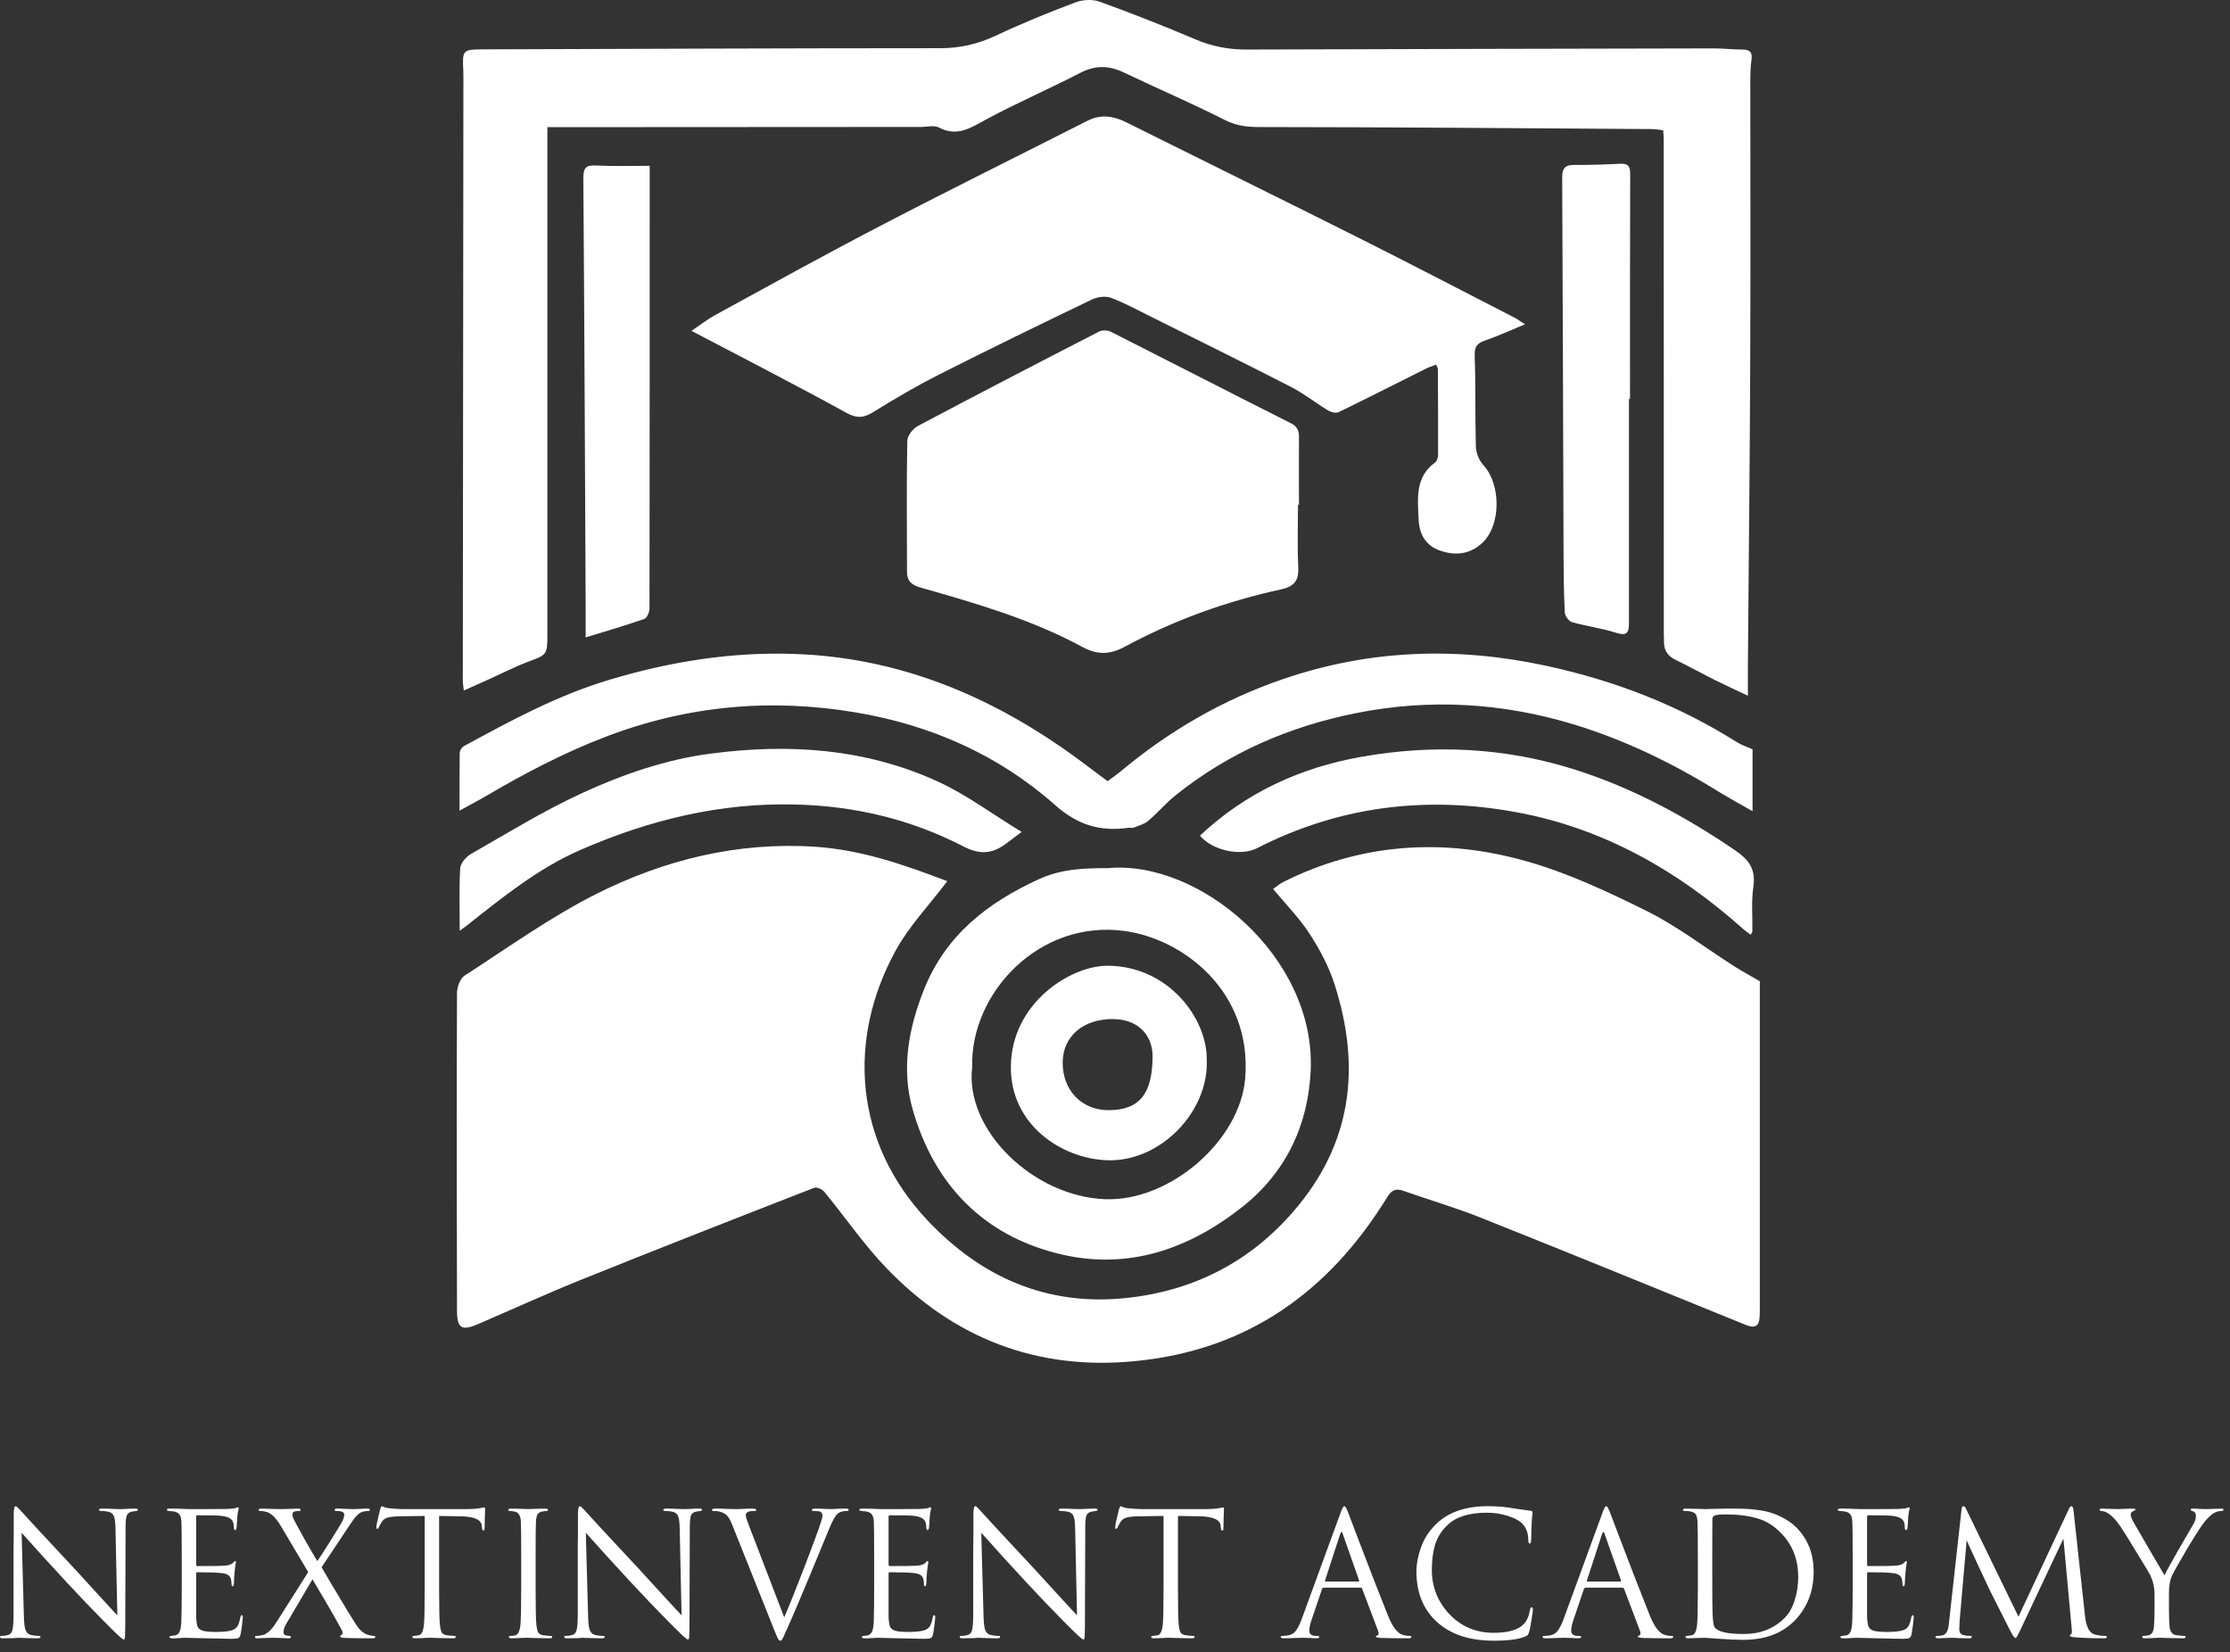 <svg width="166" height="123" viewBox="0 0 166 123" fill="none" xmlns="http://www.w3.org/2000/svg">
<rect x="0" y="0" width="166" height="123" fill="#333333" stroke="none"/>
<path d="M160.383 119.743V118.645C160.383 118.185 160.285 117.738 160.09 117.304C160.047 117.202 159.715 116.644 159.093 115.631C158.48 114.617 158.063 113.949 157.842 113.625C157.544 113.183 157.254 112.868 156.973 112.68C156.769 112.544 156.586 112.476 156.424 112.476C156.339 112.476 156.296 112.446 156.296 112.387C156.296 112.327 156.352 112.297 156.462 112.297C156.556 112.297 156.786 112.306 157.152 112.323C157.527 112.331 157.718 112.335 157.727 112.335C157.744 112.335 157.808 112.331 157.918 112.323C158.029 112.314 158.165 112.31 158.327 112.31C158.497 112.301 158.655 112.297 158.8 112.297C158.91 112.297 158.966 112.327 158.966 112.387C158.966 112.404 158.902 112.442 158.774 112.501C158.663 112.561 158.608 112.638 158.608 112.731C158.608 112.859 158.663 113.025 158.774 113.229C158.885 113.425 159.276 114.102 159.949 115.26C160.622 116.418 161.013 117.087 161.124 117.265C161.226 117.035 161.554 116.435 162.108 115.465C162.67 114.485 163.048 113.834 163.244 113.51C163.389 113.281 163.461 113.063 163.461 112.859C163.461 112.655 163.393 112.536 163.257 112.501C163.129 112.459 163.065 112.416 163.065 112.374C163.065 112.323 163.134 112.297 163.27 112.297C163.398 112.297 163.564 112.306 163.768 112.323C163.981 112.331 164.096 112.335 164.113 112.335C164.121 112.335 164.304 112.331 164.662 112.323C165.028 112.306 165.258 112.297 165.352 112.297C165.462 112.297 165.518 112.323 165.518 112.374C165.518 112.442 165.462 112.476 165.352 112.476C165.147 112.476 164.951 112.536 164.764 112.655C164.577 112.765 164.351 112.983 164.087 113.306C163.883 113.553 163.453 114.221 162.797 115.311C162.15 116.401 161.767 117.087 161.648 117.368C161.52 117.674 161.456 118.1 161.456 118.645V119.743C161.456 120.237 161.469 120.663 161.495 121.02C161.52 121.446 161.695 121.68 162.018 121.723C162.257 121.757 162.448 121.774 162.593 121.774C162.661 121.774 162.695 121.799 162.695 121.85C162.695 121.919 162.627 121.953 162.491 121.953C162.286 121.953 162.057 121.948 161.801 121.94C161.554 121.94 161.346 121.936 161.175 121.927C161.013 121.919 160.928 121.914 160.92 121.914C160.911 121.914 160.826 121.914 160.664 121.914C160.511 121.923 160.332 121.931 160.128 121.94C159.932 121.948 159.779 121.953 159.668 121.953C159.532 121.953 159.464 121.919 159.464 121.85C159.464 121.799 159.498 121.774 159.566 121.774C159.668 121.774 159.796 121.757 159.949 121.723C160.188 121.672 160.32 121.438 160.345 121.02C160.371 120.663 160.383 120.237 160.383 119.743Z" fill="white"/>
<path d="M154.354 112.463L155.209 120.305C155.295 121.089 155.524 121.54 155.899 121.659C156.146 121.736 156.41 121.774 156.691 121.774C156.785 121.774 156.831 121.8 156.831 121.851C156.831 121.919 156.768 121.953 156.64 121.953C155.797 121.953 155.06 121.927 154.43 121.876C154.192 121.859 154.073 121.817 154.073 121.748C154.073 121.714 154.102 121.685 154.162 121.659C154.23 121.633 154.247 121.48 154.213 121.199L153.6 114.532L150.433 121.25C150.237 121.668 150.118 121.889 150.075 121.914C150.058 121.923 150.037 121.927 150.011 121.927C149.952 121.927 149.82 121.731 149.615 121.34C149.471 121.059 148.972 120.071 148.121 118.377C148.053 118.232 147.763 117.615 147.252 116.525C146.742 115.426 146.456 114.801 146.397 114.647L145.873 120.663C145.856 120.935 145.848 121.135 145.848 121.263C145.848 121.527 145.963 121.68 146.192 121.723C146.337 121.757 146.49 121.774 146.652 121.774C146.737 121.774 146.78 121.795 146.78 121.838C146.78 121.914 146.716 121.953 146.588 121.953C146.401 121.953 146.15 121.949 145.835 121.94L145.362 121.914C145.345 121.914 145.196 121.919 144.915 121.927C144.634 121.944 144.426 121.953 144.289 121.953C144.145 121.953 144.072 121.919 144.072 121.851C144.072 121.8 144.115 121.774 144.2 121.774C144.328 121.774 144.455 121.761 144.583 121.736C144.822 121.693 144.975 121.476 145.043 121.084C145.051 121.042 145.068 120.905 145.094 120.676L146.014 112.374C146.031 112.204 146.077 112.118 146.154 112.118C146.222 112.118 146.286 112.182 146.346 112.31L150.254 120.344L154.009 112.323C154.068 112.187 154.132 112.118 154.2 112.118C154.277 112.118 154.328 112.233 154.354 112.463Z" fill="white"/>
<path d="M137.912 118.249V116.001C137.912 114.434 137.903 113.515 137.886 113.242C137.869 113.012 137.823 112.846 137.746 112.744C137.678 112.634 137.542 112.557 137.337 112.514C137.312 112.506 137.278 112.502 137.235 112.502C137.192 112.493 137.141 112.489 137.082 112.489C137.031 112.48 136.992 112.476 136.967 112.476C136.856 112.459 136.801 112.433 136.801 112.399C136.801 112.331 136.869 112.297 137.005 112.297C137.431 112.297 137.912 112.31 138.448 112.336C140.202 112.336 141.177 112.331 141.373 112.323C141.688 112.306 141.884 112.28 141.961 112.246C142.029 112.212 142.076 112.195 142.101 112.195C142.135 112.195 142.152 112.233 142.152 112.31C142.152 112.327 142.135 112.399 142.101 112.527C142.076 112.646 142.059 112.774 142.05 112.91L141.999 113.677C141.982 113.821 141.948 113.894 141.897 113.894C141.829 113.894 141.795 113.838 141.795 113.728C141.795 113.557 141.773 113.417 141.731 113.306C141.646 113.042 141.339 112.885 140.811 112.834C140.59 112.808 140.007 112.795 139.061 112.795C139.01 112.795 138.985 112.838 138.985 112.923V116.448C138.985 116.533 139.01 116.576 139.061 116.576C140.219 116.576 140.896 116.567 141.092 116.55C141.416 116.525 141.629 116.452 141.731 116.333C141.799 116.248 141.85 116.205 141.884 116.205C141.927 116.205 141.948 116.24 141.948 116.308C141.948 116.325 141.939 116.363 141.922 116.423C141.914 116.482 141.901 116.567 141.884 116.678C141.867 116.789 141.854 116.904 141.846 117.023C141.829 117.176 141.816 117.359 141.807 117.572C141.799 117.776 141.795 117.883 141.795 117.891C141.778 118.019 141.748 118.083 141.705 118.083C141.646 118.083 141.616 118.015 141.616 117.879C141.616 117.742 141.599 117.623 141.565 117.521C141.505 117.283 141.284 117.142 140.901 117.099C140.517 117.057 139.909 117.036 139.074 117.036C139.015 117.036 138.985 117.065 138.985 117.125V118.249C138.985 118.326 138.985 118.547 138.985 118.913C138.985 119.271 138.985 119.594 138.985 119.884C138.985 120.173 138.985 120.356 138.985 120.433C139.002 120.714 139.036 120.927 139.087 121.072C139.147 121.208 139.253 121.306 139.406 121.365C139.594 121.442 139.947 121.48 140.466 121.48C140.977 121.48 141.36 121.442 141.616 121.365C141.812 121.306 141.956 121.208 142.05 121.072C142.144 120.927 142.216 120.71 142.267 120.42C142.293 120.292 142.331 120.229 142.382 120.229C142.433 120.229 142.459 120.292 142.459 120.42C142.459 120.48 142.437 120.671 142.395 120.995C142.352 121.318 142.318 121.54 142.293 121.659C142.25 121.821 142.191 121.914 142.114 121.94C142.037 121.974 141.867 121.991 141.603 121.991C141.356 121.991 140.735 121.978 139.738 121.953C138.717 121.927 138.184 121.914 138.142 121.914C138.057 121.914 137.908 121.923 137.695 121.94C137.482 121.957 137.316 121.961 137.197 121.953C137.06 121.953 136.992 121.919 136.992 121.851C136.992 121.817 137.039 121.791 137.133 121.774C137.295 121.757 137.393 121.744 137.427 121.736C137.58 121.702 137.691 121.604 137.759 121.442C137.835 121.28 137.878 120.978 137.886 120.535C137.903 119.871 137.912 119.109 137.912 118.249Z" fill="white"/>
<path d="M126.387 118.249V116.001C126.387 114.434 126.379 113.515 126.361 113.242C126.344 113.004 126.302 112.834 126.234 112.731C126.174 112.629 126.046 112.557 125.851 112.514C125.748 112.489 125.604 112.476 125.416 112.476C125.323 112.476 125.276 112.45 125.276 112.399C125.276 112.331 125.344 112.297 125.48 112.297C125.651 112.297 125.851 112.301 126.081 112.31C126.31 112.31 126.506 112.314 126.668 112.323C126.83 112.331 126.915 112.335 126.923 112.335C126.958 112.335 127.064 112.331 127.243 112.323C127.43 112.314 127.656 112.31 127.92 112.31C128.184 112.301 128.426 112.297 128.648 112.297C128.699 112.297 128.78 112.297 128.89 112.297C129.265 112.297 129.563 112.301 129.784 112.31C130.006 112.31 130.325 112.335 130.742 112.387C131.159 112.438 131.521 112.51 131.828 112.604C132.134 112.697 132.466 112.842 132.824 113.038C133.182 113.234 133.497 113.472 133.769 113.753C134.595 114.613 135.008 115.694 135.008 116.997C135.008 118.428 134.548 119.628 133.629 120.599C132.692 121.578 131.402 122.068 129.759 122.068C129.308 122.068 128.716 122.042 127.984 121.991C127.83 121.982 127.664 121.97 127.485 121.953C127.315 121.944 127.183 121.936 127.089 121.927C126.996 121.919 126.94 121.914 126.923 121.914C126.762 121.914 126.591 121.919 126.413 121.927C126.319 121.927 126.187 121.931 126.017 121.94C125.846 121.948 125.731 121.953 125.672 121.953C125.536 121.953 125.467 121.919 125.467 121.85C125.467 121.799 125.51 121.774 125.595 121.774C125.74 121.757 125.859 121.74 125.953 121.723C126.14 121.689 126.264 121.455 126.323 121.02C126.366 120.663 126.387 119.739 126.387 118.249ZM127.46 115.797V117.38C127.46 118.904 127.468 119.828 127.485 120.152C127.511 120.697 127.558 121.02 127.626 121.122C127.856 121.463 128.58 121.633 129.797 121.633C131.032 121.633 132.045 121.237 132.837 120.446C133.16 120.131 133.412 119.696 133.59 119.143C133.769 118.581 133.859 117.998 133.859 117.393C133.859 116.107 133.45 115.035 132.632 114.175C132.088 113.596 131.479 113.212 130.806 113.025C130.142 112.829 129.359 112.731 128.456 112.731C128.022 112.731 127.745 112.761 127.626 112.821C127.524 112.863 127.473 112.948 127.473 113.076C127.464 113.366 127.46 114.273 127.46 115.797Z" fill="white"/>
<path d="M120.778 118.185H118.032C117.972 118.185 117.93 118.219 117.904 118.287L117.138 120.548C117.019 120.88 116.959 121.165 116.959 121.404C116.959 121.523 117.006 121.616 117.1 121.685C117.193 121.744 117.3 121.774 117.419 121.774H117.534C117.644 121.774 117.7 121.8 117.7 121.851C117.7 121.919 117.623 121.953 117.47 121.953C117.351 121.953 117.168 121.944 116.921 121.927C116.682 121.919 116.546 121.914 116.512 121.914C116.504 121.914 116.32 121.919 115.963 121.927C115.605 121.944 115.307 121.953 115.069 121.953C114.907 121.953 114.826 121.919 114.826 121.851C114.826 121.8 114.886 121.774 115.005 121.774C115.073 121.774 115.175 121.765 115.311 121.748C115.584 121.714 115.797 121.599 115.95 121.404C116.103 121.199 116.248 120.914 116.384 120.548L119.284 112.617C119.403 112.284 119.496 112.118 119.565 112.118C119.633 112.118 119.726 112.272 119.846 112.578C119.88 112.663 120.092 113.225 120.484 114.264C120.884 115.303 121.314 116.423 121.774 117.623C122.242 118.824 122.591 119.709 122.821 120.28C123.162 121.114 123.528 121.587 123.92 121.697C124.073 121.748 124.239 121.774 124.418 121.774C124.512 121.774 124.558 121.8 124.558 121.851C124.558 121.919 124.473 121.953 124.303 121.953C123.554 121.953 122.885 121.944 122.298 121.927C122.042 121.91 121.915 121.88 121.915 121.838C121.915 121.795 121.944 121.765 122.004 121.748C122.123 121.706 122.149 121.591 122.081 121.404L120.893 118.262C120.867 118.211 120.829 118.185 120.778 118.185ZM118.172 117.725H120.612C120.663 117.725 120.68 117.695 120.663 117.636L119.45 114.187C119.39 113.992 119.326 113.992 119.258 114.187L118.134 117.636C118.109 117.695 118.121 117.725 118.172 117.725Z" fill="white"/>
<path d="M111.197 122.132C109.409 122.132 108.004 121.672 106.982 120.752C105.952 119.824 105.437 118.564 105.437 116.972C105.437 116.435 105.547 115.848 105.769 115.209C105.99 114.571 106.356 113.996 106.867 113.485C107.778 112.574 109.077 112.118 110.762 112.118C111.444 112.118 112.061 112.169 112.614 112.272C112.734 112.297 113.185 112.361 113.968 112.463C114.045 112.472 114.083 112.519 114.083 112.604C114.083 112.629 114.079 112.672 114.07 112.731C114.062 112.783 114.053 112.863 114.045 112.974C114.036 113.076 114.028 113.191 114.019 113.319C114.011 113.472 114.002 113.719 113.994 114.06C113.985 114.392 113.981 114.583 113.981 114.634C113.972 114.813 113.934 114.903 113.866 114.903C113.798 114.903 113.764 114.813 113.764 114.634C113.764 114.073 113.585 113.638 113.227 113.332C112.989 113.127 112.636 112.957 112.167 112.821C111.708 112.676 111.209 112.604 110.673 112.604C109.353 112.604 108.374 112.915 107.735 113.536C107.301 113.953 106.999 114.434 106.829 114.979C106.667 115.516 106.586 116.146 106.586 116.87C106.586 118.13 107.02 119.224 107.889 120.152C108.766 121.08 109.868 121.544 111.197 121.544C112.261 121.544 113.002 121.331 113.419 120.905C113.657 120.659 113.815 120.301 113.892 119.833C113.917 119.705 113.96 119.641 114.019 119.641C114.079 119.641 114.109 119.705 114.109 119.833C114.109 119.901 114.075 120.143 114.006 120.561C113.947 120.978 113.887 121.28 113.828 121.467C113.794 121.587 113.76 121.668 113.725 121.71C113.691 121.744 113.615 121.787 113.496 121.838C113.01 122.034 112.244 122.132 111.197 122.132Z" fill="white"/>
<path d="M101.283 118.185H98.537C98.478 118.185 98.435 118.219 98.41 118.287L97.643 120.548C97.524 120.88 97.464 121.165 97.464 121.404C97.464 121.523 97.511 121.616 97.605 121.685C97.699 121.744 97.805 121.774 97.924 121.774H98.039C98.15 121.774 98.205 121.8 98.205 121.851C98.205 121.919 98.129 121.953 97.975 121.953C97.856 121.953 97.673 121.944 97.426 121.927C97.188 121.919 97.052 121.914 97.017 121.914C97.009 121.914 96.826 121.919 96.468 121.927C96.111 121.944 95.813 121.953 95.574 121.953C95.412 121.953 95.332 121.919 95.332 121.851C95.332 121.8 95.391 121.774 95.51 121.774C95.579 121.774 95.681 121.765 95.817 121.748C96.089 121.714 96.302 121.599 96.456 121.404C96.609 121.199 96.754 120.914 96.89 120.548L99.789 112.617C99.908 112.284 100.002 112.118 100.07 112.118C100.138 112.118 100.232 112.272 100.351 112.578C100.385 112.663 100.598 113.225 100.989 114.264C101.39 115.303 101.82 116.423 102.279 117.623C102.748 118.824 103.097 119.709 103.327 120.28C103.667 121.114 104.033 121.587 104.425 121.697C104.578 121.748 104.744 121.774 104.923 121.774C105.017 121.774 105.064 121.8 105.064 121.851C105.064 121.919 104.979 121.953 104.808 121.953C104.059 121.953 103.391 121.944 102.803 121.927C102.548 121.91 102.42 121.88 102.42 121.838C102.42 121.795 102.45 121.765 102.509 121.748C102.629 121.706 102.654 121.591 102.586 121.404L101.398 118.262C101.373 118.211 101.334 118.185 101.283 118.185ZM98.678 117.725H101.117C101.168 117.725 101.185 117.695 101.168 117.636L99.955 114.187C99.895 113.992 99.832 113.992 99.763 114.187L98.639 117.636C98.614 117.695 98.627 117.725 98.678 117.725Z" fill="white"/>
<path d="M87.686 112.846V118.249C87.686 119.739 87.707 120.663 87.75 121.02C87.776 121.233 87.818 121.399 87.878 121.519C87.946 121.629 88.069 121.697 88.248 121.723C88.487 121.757 88.678 121.774 88.823 121.774C88.891 121.774 88.925 121.8 88.925 121.851C88.925 121.919 88.857 121.953 88.721 121.953C88.516 121.953 88.287 121.949 88.031 121.94C87.784 121.94 87.576 121.936 87.405 121.927C87.243 121.919 87.158 121.914 87.15 121.914C87.141 121.914 87.056 121.914 86.894 121.914C86.741 121.923 86.562 121.931 86.358 121.94C86.162 121.949 86.009 121.953 85.898 121.953C85.762 121.953 85.694 121.919 85.694 121.851C85.694 121.8 85.728 121.774 85.796 121.774C85.898 121.774 86.026 121.757 86.179 121.723C86.367 121.689 86.49 121.455 86.549 121.02C86.592 120.663 86.613 119.739 86.613 118.249V112.846C86.409 112.846 86.094 112.851 85.668 112.859C85.243 112.868 84.927 112.872 84.723 112.872C84.323 112.88 84.029 112.915 83.842 112.974C83.663 113.025 83.523 113.127 83.42 113.281C83.327 113.425 83.254 113.557 83.203 113.677C83.169 113.762 83.127 113.804 83.076 113.804C83.033 113.804 83.012 113.766 83.012 113.689C83.012 113.553 83.105 113.11 83.293 112.361C83.344 112.199 83.386 112.118 83.42 112.118C83.438 112.118 83.501 112.144 83.612 112.195C83.723 112.238 83.846 112.263 83.982 112.272C84.391 112.314 84.727 112.336 84.991 112.336H89.781C90.156 112.336 90.458 112.314 90.688 112.272C90.739 112.263 90.79 112.255 90.841 112.246C90.9 112.238 90.943 112.229 90.969 112.221C91.003 112.212 91.028 112.208 91.045 112.208C91.088 112.208 91.109 112.259 91.109 112.361C91.109 112.506 91.101 112.77 91.084 113.153C91.075 113.536 91.071 113.74 91.071 113.766C91.071 113.877 91.041 113.932 90.981 113.932C90.922 113.932 90.888 113.86 90.879 113.715C90.879 113.698 90.875 113.677 90.866 113.651C90.866 113.617 90.866 113.591 90.866 113.574C90.824 113.123 90.3 112.889 89.296 112.872C89.117 112.872 88.849 112.868 88.491 112.859C88.133 112.851 87.865 112.846 87.686 112.846Z" fill="white"/>
<path d="M72.446 120.075V118.185C72.446 116.899 72.446 115.933 72.446 115.286C72.454 114.63 72.459 114.285 72.459 114.251C72.459 114.209 72.459 113.711 72.459 112.757C72.459 112.331 72.506 112.118 72.599 112.118C72.633 112.118 72.672 112.14 72.714 112.182C72.765 112.225 72.829 112.289 72.906 112.374C72.982 112.459 73.029 112.51 73.046 112.527C73.361 112.885 74.715 114.345 77.108 116.908C77.55 117.385 78.138 118.028 78.87 118.836C79.611 119.645 80.045 120.114 80.173 120.241L80.032 113.753C80.024 113.327 79.986 113.034 79.918 112.872C79.858 112.702 79.73 112.591 79.534 112.54C79.347 112.497 79.164 112.476 78.985 112.476C78.866 112.476 78.806 112.446 78.806 112.387C78.806 112.327 78.891 112.297 79.062 112.297C79.292 112.297 79.569 112.306 79.892 112.323C80.216 112.331 80.382 112.336 80.39 112.336C80.407 112.336 80.539 112.331 80.786 112.323C81.041 112.306 81.271 112.297 81.476 112.297C81.629 112.297 81.706 112.327 81.706 112.387C81.706 112.429 81.659 112.459 81.565 112.476C81.497 112.485 81.386 112.502 81.233 112.527C81.054 112.57 80.935 112.663 80.875 112.808C80.816 112.953 80.786 113.242 80.786 113.677L80.76 121.135C80.76 121.348 80.756 121.514 80.748 121.633C80.748 121.753 80.743 121.842 80.735 121.902C80.726 121.961 80.714 122 80.697 122.017C80.688 122.034 80.671 122.042 80.645 122.042C80.569 122.042 80.258 121.77 79.713 121.225C79.662 121.174 79.462 120.974 79.113 120.624C78.764 120.267 78.321 119.811 77.785 119.258C77.257 118.704 76.788 118.206 76.38 117.764C75.188 116.478 74.076 115.256 73.046 114.098L73.212 120.216C73.221 120.735 73.259 121.101 73.327 121.314C73.404 121.519 73.532 121.646 73.71 121.697C73.906 121.748 74.119 121.774 74.349 121.774C74.417 121.774 74.451 121.8 74.451 121.851C74.451 121.919 74.374 121.953 74.221 121.953C74.008 121.953 73.796 121.949 73.583 121.94C73.378 121.94 73.212 121.936 73.085 121.927C72.957 121.919 72.885 121.914 72.868 121.914L72.433 121.94C72.135 121.949 71.871 121.953 71.641 121.953C71.505 121.953 71.437 121.919 71.437 121.851C71.437 121.8 71.471 121.774 71.539 121.774C71.735 121.774 71.91 121.748 72.063 121.697C72.216 121.655 72.318 121.523 72.369 121.301C72.42 121.08 72.446 120.671 72.446 120.075Z" fill="white"/>
<path d="M43.009 120.075V118.185C43.009 116.899 43.009 115.933 43.009 115.286C43.017 114.63 43.022 114.285 43.022 114.251C43.022 114.209 43.022 113.711 43.022 112.757C43.022 112.331 43.069 112.118 43.162 112.118C43.196 112.118 43.235 112.14 43.277 112.182C43.328 112.225 43.392 112.289 43.469 112.374C43.545 112.459 43.592 112.51 43.609 112.527C43.924 112.885 45.278 114.345 47.671 116.908C48.114 117.385 48.701 118.028 49.433 118.836C50.174 119.645 50.608 120.114 50.736 120.241L50.596 113.753C50.587 113.327 50.549 113.034 50.48 112.872C50.421 112.702 50.293 112.591 50.097 112.54C49.91 112.497 49.727 112.476 49.548 112.476C49.429 112.476 49.369 112.446 49.369 112.387C49.369 112.327 49.455 112.297 49.625 112.297C49.855 112.297 50.131 112.306 50.455 112.323C50.779 112.331 50.945 112.336 50.953 112.336C50.97 112.336 51.102 112.331 51.349 112.323C51.605 112.306 51.834 112.297 52.039 112.297C52.192 112.297 52.269 112.327 52.269 112.387C52.269 112.429 52.222 112.459 52.128 112.476C52.06 112.485 51.949 112.502 51.796 112.527C51.617 112.57 51.498 112.663 51.438 112.808C51.379 112.953 51.349 113.242 51.349 113.677L51.324 121.135C51.324 121.348 51.319 121.514 51.311 121.633C51.311 121.753 51.306 121.842 51.298 121.902C51.289 121.961 51.277 122 51.26 122.017C51.251 122.034 51.234 122.042 51.209 122.042C51.132 122.042 50.821 121.77 50.276 121.225C50.225 121.174 50.025 120.974 49.676 120.624C49.327 120.267 48.884 119.811 48.348 119.258C47.82 118.704 47.351 118.206 46.943 117.764C45.751 116.478 44.639 115.256 43.609 114.098L43.775 120.216C43.784 120.735 43.822 121.101 43.89 121.314C43.967 121.519 44.095 121.646 44.273 121.697C44.469 121.748 44.682 121.774 44.912 121.774C44.98 121.774 45.014 121.8 45.014 121.851C45.014 121.919 44.938 121.953 44.784 121.953C44.571 121.953 44.358 121.949 44.146 121.94C43.941 121.94 43.775 121.936 43.648 121.927C43.52 121.919 43.447 121.914 43.431 121.914L42.996 121.94C42.698 121.949 42.434 121.953 42.204 121.953C42.068 121.953 42 121.919 42 121.851C42 121.8 42.034 121.774 42.102 121.774C42.298 121.774 42.473 121.748 42.626 121.697C42.779 121.655 42.881 121.523 42.932 121.301C42.983 121.08 43.009 120.671 43.009 120.075Z" fill="white"/>
<path d="M65.072 118.249V116.001C65.072 114.434 65.064 113.515 65.046 113.242C65.029 113.012 64.983 112.846 64.906 112.744C64.838 112.634 64.702 112.557 64.497 112.514C64.472 112.506 64.438 112.502 64.395 112.502C64.353 112.493 64.302 112.489 64.242 112.489C64.191 112.48 64.153 112.476 64.127 112.476C64.016 112.459 63.961 112.433 63.961 112.399C63.961 112.331 64.029 112.297 64.165 112.297C64.591 112.297 65.072 112.31 65.609 112.336C67.362 112.336 68.337 112.331 68.533 112.323C68.848 112.306 69.044 112.28 69.121 112.246C69.189 112.212 69.236 112.195 69.261 112.195C69.295 112.195 69.312 112.233 69.312 112.31C69.312 112.327 69.295 112.399 69.261 112.527C69.236 112.646 69.219 112.774 69.21 112.91L69.159 113.677C69.142 113.821 69.108 113.894 69.057 113.894C68.989 113.894 68.955 113.838 68.955 113.728C68.955 113.557 68.933 113.417 68.891 113.306C68.806 113.042 68.499 112.885 67.971 112.834C67.75 112.808 67.167 112.795 66.222 112.795C66.171 112.795 66.145 112.838 66.145 112.923V116.448C66.145 116.533 66.171 116.576 66.222 116.576C67.379 116.576 68.056 116.567 68.252 116.55C68.576 116.525 68.789 116.452 68.891 116.333C68.959 116.248 69.01 116.205 69.044 116.205C69.087 116.205 69.108 116.24 69.108 116.308C69.108 116.325 69.1 116.363 69.082 116.423C69.074 116.482 69.061 116.567 69.044 116.678C69.027 116.789 69.014 116.904 69.006 117.023C68.989 117.176 68.976 117.359 68.968 117.572C68.959 117.776 68.955 117.883 68.955 117.891C68.938 118.019 68.908 118.083 68.865 118.083C68.806 118.083 68.776 118.015 68.776 117.879C68.776 117.742 68.759 117.623 68.725 117.521C68.665 117.283 68.444 117.142 68.061 117.099C67.678 117.057 67.069 117.036 66.234 117.036C66.175 117.036 66.145 117.065 66.145 117.125V118.249C66.145 118.326 66.145 118.547 66.145 118.913C66.145 119.271 66.145 119.594 66.145 119.884C66.145 120.173 66.145 120.356 66.145 120.433C66.162 120.714 66.196 120.927 66.247 121.072C66.307 121.208 66.413 121.306 66.566 121.365C66.754 121.442 67.107 121.48 67.626 121.48C68.137 121.48 68.52 121.442 68.776 121.365C68.972 121.306 69.117 121.208 69.21 121.072C69.304 120.927 69.376 120.71 69.427 120.42C69.453 120.292 69.491 120.229 69.542 120.229C69.593 120.229 69.619 120.292 69.619 120.42C69.619 120.48 69.598 120.671 69.555 120.995C69.513 121.318 69.478 121.54 69.453 121.659C69.41 121.821 69.351 121.914 69.274 121.94C69.197 121.974 69.027 121.991 68.763 121.991C68.516 121.991 67.895 121.978 66.898 121.953C65.877 121.927 65.345 121.914 65.302 121.914C65.217 121.914 65.068 121.923 64.855 121.94C64.642 121.957 64.476 121.961 64.357 121.953C64.221 121.953 64.153 121.919 64.153 121.851C64.153 121.817 64.199 121.791 64.293 121.774C64.455 121.757 64.553 121.744 64.587 121.736C64.74 121.702 64.851 121.604 64.919 121.442C64.996 121.28 65.038 120.978 65.046 120.535C65.064 119.871 65.072 119.109 65.072 118.249Z" fill="white"/>
<path d="M57.636 121.34L54.507 113.51C54.371 113.17 54.243 112.94 54.124 112.821C54.005 112.693 53.826 112.595 53.587 112.527C53.46 112.493 53.298 112.476 53.102 112.476C53.034 112.476 53 112.446 53 112.387C53 112.327 53.111 112.297 53.332 112.297C53.571 112.297 53.868 112.306 54.226 112.323C54.584 112.331 54.771 112.335 54.788 112.335C54.805 112.335 54.954 112.331 55.235 112.323C55.516 112.306 55.755 112.297 55.95 112.297C56.18 112.297 56.295 112.327 56.295 112.387C56.295 112.446 56.253 112.476 56.167 112.476C55.938 112.476 55.776 112.497 55.682 112.54C55.571 112.591 55.516 112.676 55.516 112.795C55.516 112.906 55.601 113.178 55.772 113.613L58.377 120.395C58.743 119.552 59.254 118.279 59.91 116.576C60.565 114.864 60.965 113.774 61.11 113.306C61.187 113.076 61.225 112.914 61.225 112.821C61.225 112.685 61.17 112.587 61.059 112.527C60.957 112.493 60.795 112.476 60.574 112.476C60.48 112.476 60.433 112.45 60.433 112.399C60.433 112.331 60.527 112.297 60.714 112.297C60.919 112.297 61.174 112.306 61.48 112.323C61.787 112.331 61.949 112.335 61.966 112.335L62.349 112.31C62.613 112.301 62.817 112.297 62.962 112.297C63.107 112.297 63.179 112.327 63.179 112.387C63.179 112.446 63.128 112.476 63.026 112.476C62.779 112.476 62.575 112.527 62.413 112.629C62.209 112.774 61.974 113.174 61.71 113.83C61.651 113.974 61.174 115.128 60.28 117.291C59.369 119.471 58.82 120.761 58.632 121.161C58.598 121.237 58.56 121.318 58.517 121.403C58.483 121.48 58.454 121.544 58.428 121.595C58.411 121.646 58.39 121.701 58.364 121.761C58.339 121.812 58.317 121.855 58.3 121.889C58.283 121.914 58.266 121.944 58.249 121.978C58.232 122.012 58.219 122.038 58.211 122.055C58.202 122.072 58.19 122.085 58.173 122.093C58.164 122.11 58.151 122.119 58.134 122.119C58.126 122.127 58.113 122.131 58.096 122.131C58.028 122.131 57.968 122.085 57.917 121.991C57.866 121.897 57.772 121.68 57.636 121.34Z" fill="white"/>
<path d="M38.798 118.249V116.001C38.798 114.434 38.79 113.515 38.773 113.242C38.747 112.825 38.602 112.587 38.338 112.527C38.211 112.493 38.079 112.476 37.943 112.476C37.874 112.476 37.84 112.45 37.84 112.399C37.84 112.331 37.908 112.297 38.045 112.297C38.172 112.297 38.338 112.301 38.543 112.31C38.747 112.31 38.926 112.314 39.079 112.323C39.241 112.331 39.326 112.335 39.335 112.335C39.343 112.335 39.424 112.331 39.577 112.323C39.739 112.314 39.918 112.31 40.114 112.31C40.318 112.301 40.476 112.297 40.586 112.297C40.722 112.297 40.791 112.331 40.791 112.399C40.791 112.45 40.757 112.476 40.688 112.476C40.629 112.476 40.522 112.489 40.369 112.514C40.199 112.548 40.08 112.621 40.012 112.731C39.952 112.842 39.914 113.012 39.897 113.242C39.88 113.515 39.871 114.434 39.871 116.001V118.249C39.871 119.739 39.892 120.663 39.935 121.02C39.961 121.233 40.003 121.399 40.063 121.518C40.131 121.629 40.254 121.697 40.433 121.723C40.671 121.757 40.846 121.774 40.957 121.774C41.059 121.774 41.11 121.799 41.11 121.85C41.11 121.919 41.046 121.953 40.918 121.953C40.714 121.953 40.484 121.948 40.229 121.94C39.973 121.94 39.76 121.936 39.59 121.927C39.428 121.919 39.343 121.914 39.335 121.914C39.326 121.914 39.241 121.914 39.079 121.914C38.926 121.923 38.747 121.931 38.543 121.94C38.347 121.948 38.194 121.953 38.083 121.953C37.947 121.953 37.879 121.919 37.879 121.85C37.879 121.799 37.925 121.774 38.019 121.774C38.13 121.774 38.24 121.761 38.351 121.736C38.547 121.693 38.675 121.455 38.734 121.02C38.777 120.663 38.798 119.739 38.798 118.249Z" fill="white"/>
<path d="M32.688 112.846V118.249C32.688 119.739 32.709 120.663 32.752 121.02C32.778 121.233 32.82 121.399 32.88 121.519C32.948 121.629 33.071 121.697 33.25 121.723C33.489 121.757 33.68 121.774 33.825 121.774C33.893 121.774 33.927 121.8 33.927 121.851C33.927 121.919 33.859 121.953 33.723 121.953C33.518 121.953 33.288 121.949 33.033 121.94C32.786 121.94 32.578 121.936 32.407 121.927C32.245 121.919 32.16 121.914 32.152 121.914C32.143 121.914 32.058 121.914 31.896 121.914C31.743 121.923 31.564 121.931 31.36 121.94C31.164 121.949 31.011 121.953 30.9 121.953C30.764 121.953 30.696 121.919 30.696 121.851C30.696 121.8 30.73 121.774 30.798 121.774C30.9 121.774 31.028 121.757 31.181 121.723C31.368 121.689 31.492 121.455 31.552 121.02C31.594 120.663 31.615 119.739 31.615 118.249V112.846C31.411 112.846 31.096 112.851 30.67 112.859C30.244 112.868 29.93 112.872 29.725 112.872C29.325 112.88 29.031 112.915 28.844 112.974C28.665 113.025 28.524 113.127 28.422 113.281C28.329 113.425 28.256 113.557 28.205 113.677C28.171 113.762 28.129 113.804 28.078 113.804C28.035 113.804 28.014 113.766 28.014 113.689C28.014 113.553 28.107 113.11 28.295 112.361C28.346 112.199 28.388 112.118 28.422 112.118C28.439 112.118 28.503 112.144 28.614 112.195C28.725 112.238 28.848 112.263 28.984 112.272C29.393 112.314 29.729 112.336 29.993 112.336H34.783C35.157 112.336 35.46 112.314 35.69 112.272C35.741 112.263 35.792 112.255 35.843 112.246C35.902 112.238 35.945 112.229 35.971 112.221C36.005 112.212 36.03 112.208 36.047 112.208C36.09 112.208 36.111 112.259 36.111 112.361C36.111 112.506 36.102 112.77 36.086 113.153C36.077 113.536 36.073 113.74 36.073 113.766C36.073 113.877 36.043 113.932 35.983 113.932C35.924 113.932 35.89 113.86 35.881 113.715C35.881 113.698 35.877 113.677 35.868 113.651C35.868 113.617 35.868 113.591 35.868 113.574C35.826 113.123 35.302 112.889 34.297 112.872C34.119 112.872 33.85 112.868 33.493 112.859C33.135 112.851 32.867 112.846 32.688 112.846Z" fill="white"/>
<path d="M20.631 120.675L22.943 117.023L20.9 113.587C20.568 113.025 20.235 112.685 19.904 112.565C19.716 112.506 19.537 112.476 19.367 112.476C19.29 112.476 19.252 112.446 19.252 112.387C19.252 112.327 19.325 112.297 19.469 112.297C19.614 112.297 19.895 112.306 20.312 112.323C20.729 112.331 20.947 112.335 20.963 112.335C20.972 112.335 21.13 112.331 21.436 112.323C21.751 112.306 21.994 112.297 22.164 112.297C22.309 112.297 22.381 112.327 22.381 112.387C22.381 112.446 22.343 112.476 22.266 112.476C22.105 112.476 21.989 112.489 21.921 112.514C21.819 112.548 21.768 112.621 21.768 112.731C21.768 112.859 21.811 113 21.896 113.153C22.483 114.26 23.058 115.277 23.62 116.205C23.816 115.933 24.161 115.401 24.655 114.609C25.157 113.808 25.438 113.34 25.498 113.204C25.583 113.025 25.625 112.872 25.625 112.744C25.625 112.633 25.553 112.557 25.408 112.514C25.323 112.489 25.195 112.476 25.025 112.476C24.948 112.476 24.91 112.446 24.91 112.387C24.91 112.327 24.982 112.297 25.127 112.297C25.323 112.297 25.557 112.306 25.83 112.323C26.111 112.331 26.255 112.335 26.264 112.335C26.272 112.335 26.409 112.331 26.673 112.323C26.945 112.306 27.166 112.297 27.337 112.297C27.473 112.297 27.541 112.327 27.541 112.387C27.541 112.446 27.494 112.476 27.401 112.476C27.239 112.476 27.098 112.497 26.979 112.54C26.86 112.574 26.741 112.646 26.622 112.757C26.511 112.868 26.417 112.974 26.34 113.076C26.272 113.17 26.157 113.336 25.996 113.574L23.939 116.665C23.973 116.725 24.208 117.125 24.642 117.866C25.085 118.598 25.506 119.3 25.906 119.973C26.315 120.637 26.558 121.02 26.634 121.122C26.864 121.421 27.115 121.612 27.388 121.697C27.567 121.748 27.716 121.774 27.835 121.774C27.903 121.774 27.937 121.799 27.937 121.85C27.937 121.919 27.877 121.953 27.758 121.953C26.83 121.953 26.149 121.944 25.715 121.927C25.451 121.919 25.319 121.885 25.319 121.825C25.319 121.765 25.344 121.731 25.395 121.723C25.438 121.706 25.468 121.672 25.485 121.621C25.51 121.561 25.502 121.476 25.459 121.365C24.914 120.369 24.182 119.1 23.262 117.559L21.27 120.944C21.159 121.14 21.104 121.327 21.104 121.506C21.104 121.633 21.172 121.714 21.308 121.748C21.41 121.765 21.491 121.774 21.551 121.774C21.619 121.774 21.653 121.804 21.653 121.863C21.653 121.923 21.602 121.953 21.5 121.953C21.381 121.953 21.151 121.944 20.81 121.927C20.478 121.919 20.299 121.914 20.274 121.914C20.257 121.914 20.099 121.919 19.801 121.927C19.503 121.944 19.273 121.953 19.112 121.953C19.026 121.953 18.984 121.923 18.984 121.863C18.984 121.804 19.018 121.774 19.086 121.774C19.248 121.774 19.41 121.753 19.571 121.71C19.904 121.625 20.257 121.28 20.631 120.675Z" fill="white"/>
<path d="M13.529 118.249V116.001C13.529 114.434 13.52 113.515 13.503 113.242C13.486 113.012 13.439 112.846 13.363 112.744C13.294 112.634 13.158 112.557 12.954 112.514C12.928 112.506 12.894 112.502 12.852 112.502C12.809 112.493 12.758 112.489 12.698 112.489C12.647 112.48 12.609 112.476 12.584 112.476C12.473 112.459 12.418 112.433 12.418 112.399C12.418 112.331 12.486 112.297 12.622 112.297C13.048 112.297 13.529 112.31 14.065 112.336C15.819 112.336 16.794 112.331 16.99 112.323C17.305 112.306 17.501 112.28 17.577 112.246C17.645 112.212 17.692 112.195 17.718 112.195C17.752 112.195 17.769 112.233 17.769 112.31C17.769 112.327 17.752 112.399 17.718 112.527C17.692 112.646 17.675 112.774 17.667 112.91L17.616 113.677C17.599 113.821 17.565 113.894 17.514 113.894C17.445 113.894 17.411 113.838 17.411 113.728C17.411 113.557 17.39 113.417 17.347 113.306C17.262 113.042 16.956 112.885 16.428 112.834C16.206 112.808 15.623 112.795 14.678 112.795C14.627 112.795 14.601 112.838 14.601 112.923V116.448C14.601 116.533 14.627 116.576 14.678 116.576C15.836 116.576 16.513 116.567 16.709 116.55C17.032 116.525 17.245 116.452 17.347 116.333C17.416 116.248 17.467 116.205 17.501 116.205C17.543 116.205 17.565 116.24 17.565 116.308C17.565 116.325 17.556 116.363 17.539 116.423C17.53 116.482 17.518 116.567 17.501 116.678C17.484 116.789 17.471 116.904 17.462 117.023C17.445 117.176 17.433 117.359 17.424 117.572C17.416 117.776 17.411 117.883 17.411 117.891C17.394 118.019 17.364 118.083 17.322 118.083C17.262 118.083 17.233 118.015 17.233 117.879C17.233 117.742 17.215 117.623 17.181 117.521C17.122 117.283 16.9 117.142 16.517 117.099C16.134 117.057 15.525 117.036 14.691 117.036C14.631 117.036 14.601 117.065 14.601 117.125V118.249C14.601 118.326 14.601 118.547 14.601 118.913C14.601 119.271 14.601 119.594 14.601 119.884C14.601 120.173 14.601 120.356 14.601 120.433C14.618 120.714 14.653 120.927 14.704 121.072C14.763 121.208 14.87 121.306 15.023 121.365C15.21 121.442 15.564 121.48 16.083 121.48C16.594 121.48 16.977 121.442 17.233 121.365C17.428 121.306 17.573 121.208 17.667 121.072C17.76 120.927 17.833 120.71 17.884 120.42C17.909 120.292 17.948 120.229 17.999 120.229C18.05 120.229 18.075 120.292 18.075 120.42C18.075 120.48 18.054 120.671 18.012 120.995C17.969 121.318 17.935 121.54 17.909 121.659C17.867 121.821 17.807 121.914 17.731 121.94C17.654 121.974 17.484 121.991 17.22 121.991C16.973 121.991 16.351 121.978 15.355 121.953C14.333 121.927 13.801 121.914 13.758 121.914C13.673 121.914 13.524 121.923 13.312 121.94C13.099 121.957 12.933 121.961 12.813 121.953C12.677 121.953 12.609 121.919 12.609 121.851C12.609 121.817 12.656 121.791 12.75 121.774C12.911 121.757 13.009 121.744 13.043 121.736C13.197 121.702 13.307 121.604 13.375 121.442C13.452 121.28 13.495 120.978 13.503 120.535C13.52 119.871 13.529 119.109 13.529 118.249Z" fill="white"/>
<path d="M1.009 120.075V118.185C1.009 116.899 1.009 115.933 1.009 115.286C1.017 114.63 1.022 114.285 1.022 114.251C1.022 114.209 1.022 113.711 1.022 112.757C1.022 112.331 1.069 112.118 1.162 112.118C1.196 112.118 1.235 112.14 1.277 112.182C1.328 112.225 1.392 112.289 1.469 112.374C1.545 112.459 1.592 112.51 1.609 112.527C1.924 112.885 3.278 114.345 5.671 116.908C6.113 117.385 6.701 118.028 7.433 118.836C8.174 119.645 8.608 120.114 8.736 120.241L8.595 113.753C8.587 113.327 8.549 113.034 8.481 112.872C8.421 112.702 8.293 112.591 8.097 112.54C7.91 112.497 7.727 112.476 7.548 112.476C7.429 112.476 7.369 112.446 7.369 112.387C7.369 112.327 7.455 112.297 7.625 112.297C7.855 112.297 8.131 112.306 8.455 112.323C8.779 112.331 8.945 112.336 8.953 112.336C8.97 112.336 9.102 112.331 9.349 112.323C9.604 112.306 9.834 112.297 10.039 112.297C10.192 112.297 10.269 112.327 10.269 112.387C10.269 112.429 10.222 112.459 10.128 112.476C10.06 112.485 9.949 112.502 9.796 112.527C9.617 112.57 9.498 112.663 9.438 112.808C9.379 112.953 9.349 113.242 9.349 113.677L9.323 121.135C9.323 121.348 9.319 121.514 9.311 121.633C9.311 121.753 9.306 121.842 9.298 121.902C9.289 121.961 9.277 122 9.26 122.017C9.251 122.034 9.234 122.042 9.209 122.042C9.132 122.042 8.821 121.77 8.276 121.225C8.225 121.174 8.025 120.974 7.676 120.624C7.327 120.267 6.884 119.811 6.348 119.258C5.82 118.704 5.351 118.206 4.943 117.764C3.751 116.478 2.64 115.256 1.609 114.098L1.775 120.216C1.784 120.735 1.822 121.101 1.89 121.314C1.967 121.519 2.095 121.646 2.273 121.697C2.469 121.748 2.682 121.774 2.912 121.774C2.98 121.774 3.014 121.8 3.014 121.851C3.014 121.919 2.938 121.953 2.784 121.953C2.571 121.953 2.359 121.949 2.146 121.94C1.941 121.94 1.775 121.936 1.648 121.927C1.52 121.919 1.447 121.914 1.43 121.914L0.996 121.94C0.698 121.949 0.434 121.953 0.204 121.953C0.068 121.953 0 121.919 0 121.851C0 121.8 0.034 121.774 0.102 121.774C0.298 121.774 0.473 121.748 0.626 121.697C0.779 121.655 0.881 121.523 0.932 121.301C0.983 121.08 1.009 120.671 1.009 120.075Z" fill="white"/>
<path d="M70.51 65.599C69.168 67.381 67.668 68.938 66.666 70.77C63.031 77.412 63.586 85.063 69.053 90.854C73.07 95.109 77.973 97.236 83.815 96.624C89.029 96.083 93.413 93.76 96.752 89.614C100.748 84.652 101.223 79.121 99.341 73.265C98.923 71.953 98.245 70.683 97.495 69.522C96.738 68.354 95.743 67.352 94.769 66.176C94.993 66.018 95.224 65.808 95.49 65.671C101.31 62.751 107.425 62.361 113.591 64.099C116.714 64.979 119.721 66.393 122.635 67.842C124.885 68.967 126.918 70.539 129.053 71.902C129.651 72.284 130.279 72.623 131 73.042V73.698C131 81.573 131 89.455 131 97.33C131 97.568 131 97.806 130.986 98.044C130.942 98.751 130.603 98.888 129.962 98.628C123.399 95.96 116.837 93.277 110.252 90.652C108.349 89.895 106.365 89.311 104.433 88.633C103.87 88.438 103.574 88.619 103.272 89.102C98.937 96.155 92.851 100.525 84.457 101.325C77.18 102.025 71.007 99.624 65.981 94.388C64.293 92.635 62.908 90.595 61.358 88.712C61.207 88.525 60.795 88.345 60.608 88.417C54.781 90.688 48.961 92.967 43.163 95.304C40.625 96.328 38.13 97.467 35.613 98.556C34.372 99.09 34.019 98.895 34.019 97.561C33.997 89.686 33.99 81.804 34.019 73.929C34.019 73.489 34.243 72.847 34.574 72.631C37.798 70.546 40.949 68.282 44.36 66.558C49.452 63.998 54.918 62.65 60.687 63.032C64.142 63.256 67.365 64.395 70.51 65.592V65.599Z" fill="white"/>
<path d="M40.747 9.486C40.747 9.969 40.747 10.323 40.747 10.676C40.747 22.878 40.747 35.087 40.747 47.289C40.747 48.746 40.69 48.746 39.334 49.251C38.274 49.647 37.271 50.174 36.24 50.635C35.699 50.88 35.166 51.118 34.524 51.4C34.495 51.082 34.452 50.866 34.452 50.65C34.466 35.671 34.48 20.693 34.495 5.715C34.495 5.563 34.495 5.419 34.488 5.267C34.416 3.695 34.416 3.681 36.06 3.674C47.368 3.638 58.682 3.587 69.99 3.587C71.461 3.587 72.788 3.284 74.122 2.657C76.062 1.741 78.053 0.933 80.058 0.176C80.598 -0.026 81.327 -0.069 81.86 0.126C84.269 0.998 86.649 1.936 89.007 2.938C90.248 3.465 91.495 3.695 92.829 3.688C104.411 3.652 115.985 3.623 127.567 3.602C128.281 3.602 128.995 3.688 129.709 3.688C130.25 3.688 130.459 3.883 130.38 4.445C130.3 5.001 130.293 5.577 130.293 6.14C130.293 13.063 130.315 19.986 130.286 26.909C130.257 34.431 130.171 41.945 130.113 49.467C130.113 50.174 130.113 50.888 130.113 51.789C129.305 51.407 128.498 51.039 127.697 50.642C126.716 50.152 125.75 49.611 124.762 49.135C124.185 48.861 123.875 48.465 123.868 47.83C123.868 47.592 123.853 47.354 123.853 47.116C123.853 34.878 123.853 22.647 123.846 10.409C123.846 10.2 123.824 9.998 123.81 9.703C123.543 9.666 123.291 9.616 123.031 9.609C113.274 9.544 103.517 9.465 93.76 9.457C92.815 9.457 92.029 9.364 91.163 8.924C88.69 7.676 86.144 6.58 83.642 5.39C82.538 4.864 81.522 4.849 80.411 5.426C78.11 6.616 75.723 7.647 73.445 8.873C72.291 9.493 71.274 10.222 69.897 9.493C69.543 9.306 69.017 9.45 68.57 9.45C59.916 9.45 51.262 9.457 42.608 9.465C42.017 9.465 41.432 9.465 40.755 9.465L40.747 9.486Z" fill="white"/>
<path d="M51.478 24.623C52.041 24.248 52.646 23.772 53.31 23.412C57.413 21.169 61.502 18.904 65.656 16.748C70.726 14.109 75.853 11.577 80.952 8.988C81.954 8.484 82.884 8.628 83.851 9.111C89.606 11.981 95.382 14.815 101.13 17.7C105.017 19.647 108.868 21.659 112.733 23.642C112.942 23.75 113.13 23.895 113.519 24.14C112.423 24.594 111.485 25.027 110.519 25.359C109.899 25.568 109.747 25.871 109.776 26.527C109.856 28.762 109.798 30.998 109.863 33.234C109.877 33.703 110.094 34.272 110.418 34.618C111.723 36.025 111.759 39.039 110.375 40.38C109.473 41.253 108.377 41.39 107.216 40.993C106.113 40.618 105.644 39.753 105.601 38.657C105.536 37.114 105.319 35.513 106.841 34.416C106.978 34.315 107.043 34.049 107.05 33.854C107.05 31.734 107.05 29.621 107.036 27.5C107.036 27.414 106.985 27.335 106.913 27.14C106.639 27.248 106.365 27.327 106.12 27.457C103.964 28.532 101.815 29.628 99.644 30.681C99.449 30.775 99.089 30.688 98.88 30.565C97.942 29.996 97.077 29.303 96.11 28.806C92.67 27.039 89.195 25.33 85.726 23.599C84.723 23.102 83.728 22.553 82.682 22.164C82.279 22.012 81.666 22.106 81.254 22.308C77.447 24.14 73.646 25.986 69.875 27.897C68.209 28.741 66.586 29.693 64.993 30.681C64.271 31.128 63.781 31.15 62.995 30.724C59.216 28.647 55.38 26.678 51.478 24.63V24.623Z" fill="white"/>
<path d="M96.622 37.561C96.622 39.111 96.565 40.669 96.644 42.212C96.695 43.2 96.356 43.655 95.375 43.871C91.308 44.751 87.413 46.157 83.757 48.126C82.589 48.76 81.673 48.753 80.548 48.147C76.747 46.092 72.615 44.902 68.49 43.727C67.834 43.539 67.517 43.229 67.517 42.573C67.517 39.32 67.473 36.068 67.538 32.823C67.538 32.433 67.971 31.892 68.346 31.698C72.817 29.325 77.31 26.996 81.817 24.681C82.055 24.558 82.466 24.58 82.704 24.703C87.168 26.96 91.618 29.253 96.089 31.503C96.579 31.748 96.702 32.066 96.695 32.556C96.68 34.229 96.695 35.895 96.695 37.568C96.673 37.568 96.651 37.568 96.63 37.568L96.622 37.561Z" fill="white"/>
<path d="M82.466 58.135C82.755 57.919 83.101 57.688 83.411 57.429C87.017 54.414 91.034 52.085 95.469 50.563C101.93 48.342 108.5 48.118 115.2 49.582C120.248 50.686 124.935 52.496 129.291 55.243C129.659 55.474 130.092 55.611 130.459 55.777V60.385C129.457 59.808 128.628 59.361 127.834 58.871C124.503 56.808 120.962 55.092 117.241 53.953C111.911 52.316 106.438 51.977 100.892 53.094C95.952 54.09 91.481 56.029 87.551 59.167C86.808 59.758 86.188 60.501 85.459 61.114C85.171 61.359 84.752 61.46 84.385 61.611C84.284 61.654 84.147 61.604 84.031 61.618C81.933 61.914 80.252 61.445 78.536 59.924C74.332 56.195 69.291 53.974 63.738 53.037C57.341 51.955 51.118 52.525 45.024 54.868C41.945 56.051 39.06 57.566 36.233 59.224C35.62 59.585 34.993 59.909 34.207 60.342C34.207 58.792 34.2 57.414 34.221 56.037C34.221 55.871 34.373 55.626 34.524 55.546C38.029 53.635 41.534 51.746 45.392 50.592C49.906 49.243 54.486 48.508 59.216 48.681C66.543 48.948 73.041 51.515 79.005 55.618C80.159 56.412 81.262 57.277 82.459 58.157L82.466 58.135Z" fill="white"/>
<path d="M82.437 64.626C89.259 63.969 97.957 71.217 97.567 79.705C97.38 83.693 95.779 87.227 92.483 89.837C88.495 92.989 84.017 94.532 79.048 93.385C73.264 92.051 69.521 88.207 67.92 82.517C67.091 79.553 67.625 76.575 68.771 73.683C70.394 69.609 73.509 67.193 77.346 65.441C79.012 64.676 80.735 64.618 82.437 64.626ZM72.37 79.424C71.786 84.111 76.935 89.073 82.271 89.267C87.06 89.448 92.317 84.933 92.692 80.253C93.211 73.828 88.106 69.89 83.692 69.299C77.31 68.441 72.211 73.979 72.37 79.424Z" fill="white"/>
<path d="M89.324 62.203C92.75 58.986 96.795 57.147 101.317 56.34C106.718 55.381 112.098 55.64 117.312 57.313C121.553 58.669 125.461 60.775 129.154 63.292C130.25 64.042 130.704 64.734 130.517 66.039C130.358 67.121 130.466 68.239 130.444 69.342C130.444 69.393 130.394 69.443 130.315 69.58C130.106 69.421 129.904 69.284 129.723 69.119C124.87 64.799 119.375 61.669 112.942 60.472C106.214 59.217 99.716 59.989 93.572 63.14C92.36 63.76 90.233 63.313 89.324 62.203Z" fill="white"/>
<path d="M121.257 29.693C121.257 35.268 121.257 40.842 121.257 46.417C121.257 47.159 121.055 47.34 120.298 47.102C119.224 46.763 118.091 46.618 117.01 46.308C116.779 46.243 116.498 45.854 116.483 45.602C116.411 44.203 116.397 42.804 116.39 41.397C116.353 32.008 116.339 22.611 116.289 13.222C116.289 12.501 116.505 12.277 117.197 12.277C118.329 12.284 119.462 12.248 120.594 12.191C121.192 12.155 121.358 12.371 121.351 12.962C121.329 18.537 121.337 24.111 121.337 29.693C121.308 29.693 121.272 29.693 121.243 29.693H121.257Z" fill="white"/>
<path d="M76.048 61.936C75.514 62.333 75.276 62.498 75.052 62.679C74.007 63.501 73.084 63.717 71.706 63.003C67.834 61.006 63.694 60.003 59.266 59.888C53.613 59.736 48.334 61.034 43.235 63.256C40.091 64.619 37.437 66.768 34.769 68.881C34.617 69.003 34.452 69.111 34.221 69.277C34.221 67.662 34.17 66.147 34.257 64.647C34.278 64.265 34.689 63.775 35.05 63.573C37.79 62.008 40.487 60.342 43.343 59.03C46.365 57.645 49.531 56.542 52.87 56.102C58.711 55.33 64.437 55.705 69.846 58.193C71.959 59.167 73.863 60.594 76.048 61.929V61.936Z" fill="white"/>
<path d="M43.596 47.455C43.596 46.597 43.596 45.861 43.596 45.118C43.545 34.503 43.502 23.888 43.423 13.272C43.423 12.529 43.581 12.284 44.353 12.32C45.716 12.385 47.086 12.342 48.363 12.342C48.363 23.441 48.363 34.366 48.348 45.291C48.348 45.558 48.161 46.005 47.966 46.07C46.567 46.561 45.146 46.972 43.596 47.448V47.455Z" fill="white"/>
<path d="M89.829 78.854C90.01 82.748 86.375 86.505 82.423 86.368C78.983 86.246 75.204 83.7 75.247 79.38C75.298 74.642 79.719 71.859 82.488 71.888C87.002 71.931 89.858 75.825 89.829 78.861V78.854ZM82.856 75.854C80.62 75.854 79.127 77.138 79.106 79.07C79.084 81.147 80.505 82.633 82.517 82.64C84.803 82.64 85.791 81.443 85.798 78.63C85.798 76.972 84.615 75.854 82.856 75.861V75.854Z" fill="white"/>
</svg>

